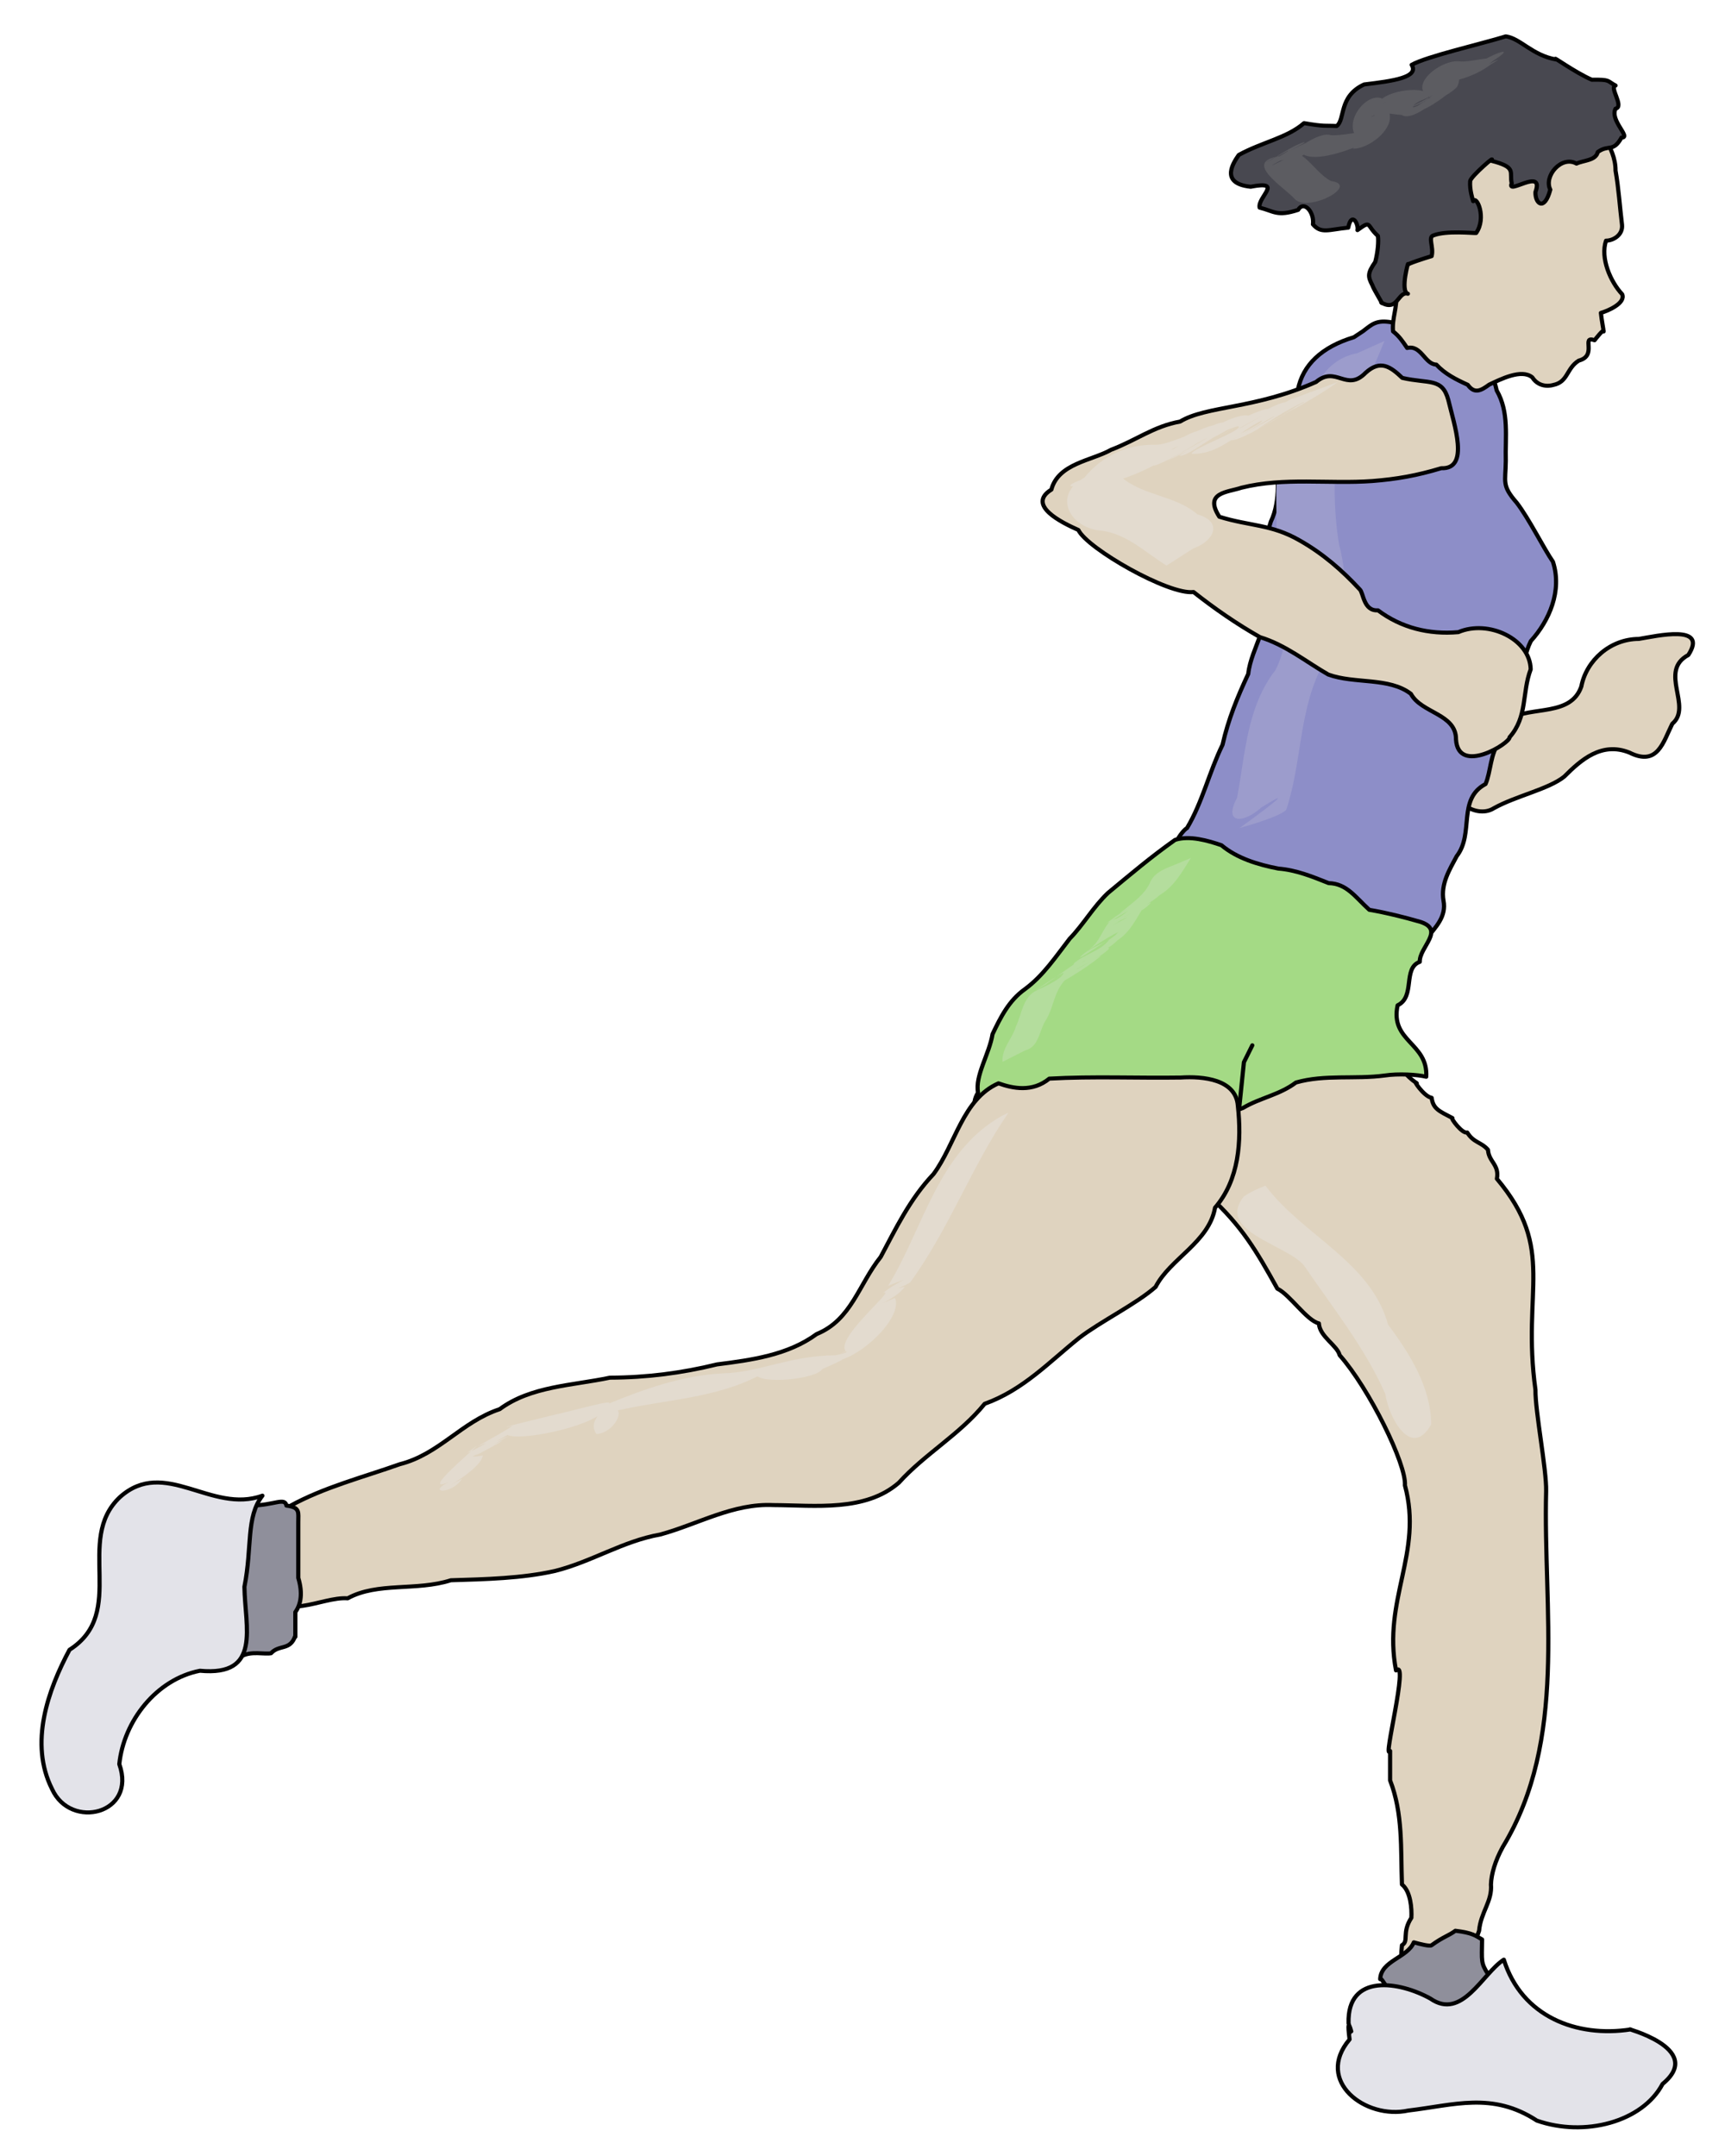 <?xml version="1.0" encoding="UTF-8" standalone="no"?>
<!-- Created with Inkscape (http://www.inkscape.org/) -->

<svg
   xmlns:dc="http://purl.org/dc/elements/1.1/"
   xmlns:cc="http://creativecommons.org/ns#"
   xmlns:rdf="http://www.w3.org/1999/02/22-rdf-syntax-ns#"
   xmlns:svg="http://www.w3.org/2000/svg"
   xmlns="http://www.w3.org/2000/svg"
   xmlns:sodipodi="http://sodipodi.sourceforge.net/DTD/sodipodi-0.dtd"
   xmlns:inkscape="http://www.inkscape.org/namespaces/inkscape"
   width="220mm"
   height="275mm"
   viewBox="0 0 779.528 974.409"
   id="svg15033"
   version="1.1"
   inkscape:version="0.91 r13725"
   sodipodi:docname="femalerunner-healthy.svg">
  <title
     id="title15715">female runner</title>
  <defs
     id="defs15035" />
  <sodipodi:namedview
     id="base"
     pagecolor="#ffffff"
     bordercolor="#666666"
     borderopacity="1.0"
     inkscape:pageopacity="0.0"
     inkscape:pageshadow="2"
     inkscape:zoom="0.68921901"
     inkscape:cx="486.97247"
     inkscape:cy="516.50023"
     inkscape:document-units="px"
     inkscape:current-layer="g15675"
     showgrid="false"
     fit-margin-top="0"
     fit-margin-left="0"
     fit-margin-right="0"
     fit-margin-bottom="0"
     inkscape:window-width="1916"
     inkscape:window-height="1035"
     inkscape:window-x="4"
     inkscape:window-y="1"
     inkscape:window-maximized="1" />
  <g
     inkscape:label="Layer 1"
     inkscape:groupmode="layer"
     id="layer1"
     transform="translate(1175.899,28.716)">
    <g
       id="g15675"
       transform="matrix(1.877,0,0,1.83,1031.664,-785.369)">
      <g
         id="g15717"
         transform="translate(9.274,-6.341)">
        <path
           style="fill:#dfd3bf;fill-opacity:1;fill-rule:evenodd;stroke:#000000;stroke-width:1px;stroke-linecap:round;stroke-linejoin:round;stroke-opacity:1"
           d="m -822.143,597.362 c 5.68,-3.224 14.938,-0.571 17.469,-7.994 1.201,-6.46 6.983,-11.749 13.845,-11.762 4.323,-0.726 16.781,-3.725 11.917,3.972 -7.284,3.998 1.094,12.732 -3.86,16.983 -2.198,4.51 -3.506,10.605 -10.296,7.127 -6.733,-2.787 -11.737,1.842 -15.728,5.934 -3.743,3.09 -11.613,4.754 -16.906,7.776 -4.646,3.088 -12.75,-3.204 -7.36,-8.102 4.58,-4.334 6.305,-9.742 10.471,-12.458 l 0.448,-1.474 0,0 z"
           id="path15602"
           inkscape:connector-curvature="0" />
        <path
           style="fill:#8d8ec8;fill-opacity:1;fill-rule:evenodd;stroke:#000000;stroke-width:1px;stroke-linecap:round;stroke-linejoin:round;stroke-opacity:1"
           d="m -859.416,503.088 c -7.768,2.408 -12.332,6.827 -13.508,13.05 -1.292,7.5 -6.01,6.936 -5.031,14.959 0.044,5.875 1.041,12.175 -1.474,17.562 -1.731,5.788 -3.709,11.746 -2.111,17.834 2.554,7.524 -2.609,13.072 -3.327,19.757 -2.578,5.659 -4.834,11.28 -6.182,17.488 -3.236,6.795 -4.835,14.182 -8.558,20.585 -1.319,0.656 -6.851,8.422 0.287,8.779 5.559,4.622 13.273,4.238 19.421,7.21 8.397,2.072 17.095,4.129 24.618,8.581 4.936,1.011 9.553,9.676 13.438,2.605 2.092,-2.73 4.74,-5.293 3.985,-9.276 -0.683,-4.142 1.454,-7.619 3.188,-10.969 4.27,-5.616 0.082,-14.057 6.929,-17.802 1.282,-2.961 1.185,-7.776 3.294,-10.164 -1.472,1.817 3.101,-4.603 2.83,-6.885 3.051,-5.337 1.992,-12.506 4.792,-18.274 4.439,-5.025 7.582,-12.399 5.321,-19.578 -2.223,-3.302 -5.814,-10.731 -8.744,-14.608 -3.661,-4.298 -2.656,-5.075 -2.609,-10.283 -0.163,-5.884 0.857,-12.028 -2.195,-17.43 -1.166,-5.486 -4.515,-11.27 -10.116,-13.507 -5.22,-1.762 -9.046,-0.567 -11.425,-4.583 -3.558,-1.975 -1.079,4.531 -3.703,1.286 -3.75,-0.675 -4.761,0.482 -6.934,2.178 z"
           id="path15592"
           inkscape:connector-curvature="0"
           sodipodi:nodetypes="ccccccccccccccccccccccccccc" />
        <path
           style="opacity:1;fill:#9c9ccc;fill-opacity:1;stroke:none;stroke-width:5;stroke-linecap:round;stroke-linejoin:round;stroke-miterlimit:4;stroke-dasharray:none;stroke-opacity:1"
           d="m -852.078,504.03 c -3.398,8.553 -7.062,17.038 -11.517,24.905 -0.656,8.365 -0.746,16.963 0.582,25.269 2.471,9.707 2.249,20.495 -3.509,29.054 -6.304,11.263 -5.272,24.69 -9.222,36.604 -2.069,2.022 -12.388,4.725 -11.228,4.482 3.699,-2.742 15.258,-11.462 5.296,-5.136 -4.176,3.926 -9.352,4.309 -5.878,-2.376 1.988,-10.76 2.324,-22.395 9.214,-31.481 5.349,-10.669 1.146,-22.453 0.213,-33.546 0.519,-8.816 -2.018,-19.906 6.026,-26.186 2.011,-7.653 4.446,-16.774 13.467,-18.577 2.184,-1.004 4.369,-2.008 6.553,-3.011 z"
           id="path15658"
           inkscape:connector-curvature="0" />
        <path
           style="fill:#dfd3bf;fill-opacity:1;fill-rule:evenodd;stroke:#000000;stroke-width:1px;stroke-linecap:round;stroke-linejoin:round;stroke-opacity:1"
           d="m -915,698.791 c -0.76,4.677 4.457,5.341 9.286,8.571 10e-4,1.118 4.932,2.934 5,3.571 2.605,1.326 3.912,2.314 6.429,4.286 7.805,7.277 11.389,13.503 16.429,22.857 2.983,1.444 7.077,7.891 10,8.571 0.17,3.268 4.436,5.445 5,7.857 7.112,8.217 16.106,27.025 15.714,32.143 4.435,16.732 -5.434,28.232 -2.143,45.714 3.236,-3.099 -3.313,22.837 -1.429,19.879 l 0,7.263 c 3.123,8.248 2.542,16.809 2.857,25.714 2.121,1.72 2.389,6.03 2.265,8.234 -2.368,3.722 -0.519,5.746 -2.265,6.766 -0.362,3.78 -0.297,7.254 1.429,5.714 3.241,0.798 6.843,2.911 11.308,2.857 -0.034,-2.074 3.527,-2.616 2.978,-5 1.559,-2.021 1.835,-4.381 2.857,-7.143 0.385,-4.561 3.198,-7.258 2.857,-11.429 0.092,-2.549 0.967,-5.764 2.857,-9.286 15.673,-26.504 9.683,-58.728 10.426,-87.846 0.134,-5.256 -2.649,-19.789 -2.569,-25.011 -3.363,-24.806 5.086,-34.593 -9.286,-52.143 0.643,-3.474 -1.981,-4.201 -2.143,-7.143 -1.583,-1.932 -3.449,-1.706 -5,-4.286 -1.143,0.422 -4.084,-3.583 -3.571,-3.571 -3.137,-1.694 -4.634,-2.227 -5,-5 -1.896,-0.284 -4.765,-4.837 -3.571,-3.571 -5.83,-4.113 -2.98,-6.993 -10.714,-7.857 -5.558,3.576 -3.153,1.666 -12.616,2.857 -2.543,0.342 -7.276,2.126 -6.67,0.714 -6.358,2.221 -7.897,-0.489 -11.429,5 -5.623,-0.665 -4.499,1.204 -10.714,2.857 -5.769,1.411 -4.468,1.964 -6.429,3.571 -3.427,2.918 -6.463,3.769 -12.143,4.286 z"
           id="path15598"
           inkscape:connector-curvature="0"
           sodipodi:nodetypes="ccccccccccccccccccccscccccccccccccc" />
        <path
           style="fill:#a4da85;fill-opacity:1;fill-rule:evenodd;stroke:#000000;stroke-width:1px;stroke-linecap:round;stroke-linejoin:round;stroke-opacity:1"
           d="m -902.482,627.236 c -5.958,4.337 -10.527,8.333 -16.146,13.103 -3.514,3.403 -5.926,7.835 -9.229,11.309 -3.325,4.397 -6.338,9.114 -10.796,12.471 -3.849,2.814 -5.817,6.89 -7.776,11.1 -0.754,4.847 -4.262,10.286 -3.488,14.423 -1.805,3.099 -0.605,5.005 2.844,4.064 9.919,-0.065 20.226,0.465 29.215,5.085 3.514,1.492 8.185,3.687 10.999,6.993 -2.634,-5.225 6.601,-3.997 6.143,-9.136 5.021,-0.327 9.959,-1.24 14.595,-3.209 4.139,-2.527 8.727,-3.185 12.744,-6.28 6.934,-2.036 14.268,-0.75 21.359,-1.727 3.212,-0.507 7.937,-0.245 10.006,0.307 0.462,-8.396 -8.759,-8.677 -6.892,-17.643 4.337,-2.104 1.178,-9.199 5.331,-10.733 -0.107,-3.66 6.139,-7.834 0.204,-9.862 -4.059,-1.206 -8.179,-2.258 -12.347,-2.995 -3.371,-3.118 -5.409,-6.481 -9.778,-6.588 -3.948,-1.617 -7.83,-3.244 -12.129,-3.592 -4.896,-0.975 -9.928,-2.532 -13.693,-5.766 -3.199,-1.12 -7.664,-2.478 -11.168,-1.323 z"
           id="path15594"
           inkscape:connector-curvature="0"
           sodipodi:nodetypes="cccccccccccccccccccccc" />
        <path
           style="fill:#dfd3bf;fill-opacity:1;fill-rule:evenodd;stroke:#000000;stroke-width:1px;stroke-linecap:round;stroke-linejoin:round;stroke-opacity:1"
           d="m -945,687.362 c -8.625,3.889 -10.324,15.047 -15.642,22.418 -5.76,6.211 -9.188,13.712 -12.711,20.45 -5.348,6.87 -7.022,15.523 -15.415,19.053 -6.897,5.187 -15.596,6.405 -23.99,7.494 -8.527,2.145 -16.977,3.252 -25.8,3.278 -9.043,1.961 -19.019,2.081 -26.527,7.78 -9.159,3.096 -14.547,11.124 -24.038,13.59 -8.912,3.244 -18.243,5.686 -26.415,10.306 -8.824,3.153 -4.018,12.997 -3.747,19.917 0.935,9.317 11.351,2.393 17.595,2.901 7.212,-4.059 16.564,-1.739 24.845,-4.46 8.349,-0.257 17.189,-0.469 25.047,-2.293 8.854,-2.265 16.382,-7.388 25.369,-9.005 9.097,-2.546 17.55,-7.749 27.241,-7.267 10.139,0.047 22.12,1.684 30.201,-5.524 6.294,-7.144 14.687,-11.931 20.67,-19.494 9.275,-3.389 15.675,-10.475 22.762,-16.278 5.132,-4.054 13.818,-8.425 18.39,-12.592 3.481,-6.975 12.856,-11.022 14.308,-19.56 5.797,-6.853 6.427,-16.479 5.489,-25.218 -0.487,-6.503 -8.412,-7.281 -13.742,-6.925 -10.544,0.162 -21.183,-0.334 -31.652,0.269 -4.087,3.44 -8.791,2.419 -12.237,1.16 z"
           id="path15596"
           inkscape:connector-curvature="0" />
        <path
           style="fill:#dfd3bf;fill-opacity:1;fill-rule:evenodd;stroke:#000000;stroke-width:1px;stroke-linecap:round;stroke-linejoin:round;stroke-opacity:1"
           d="m -868.537,514.147 c 4.818,-4.164 7.307,2.605 11.928,-2.263 3.535,-3.3 5.966,-1.549 8.833,1.259 6.381,1.513 9.623,-0.12 11.077,5.434 1.432,6.182 5.214,17.168 -1.698,16.867 -5.875,1.829 -10.754,2.698 -16.591,3.168 -10.498,0.78 -21.208,-0.997 -31.536,1.657 -3.272,1.139 -9.102,1.115 -5.293,7.167 7.28,2.323 12.486,1.82 19.247,5.797 5.707,3.302 10.406,7.534 14.533,12.123 0.93,0.783 0.888,5.435 4.406,5.189 5.593,4.301 12.227,6.023 19.346,5.388 7.231,-3.183 17.304,1.7 17.418,9.191 -2.127,5.776 -0.719,11.712 -5.079,16.76 0.201,1.419 -12.364,9.486 -12.899,0.545 0.051,-6.356 -8.347,-6.462 -10.85,-11.252 -5.253,-4.163 -13.53,-2.393 -19.906,-4.776 -5.349,-3.146 -10.248,-7.3 -16.439,-9.235 -5.663,-3.287 -11.043,-7.13 -16.001,-11.146 -5.912,0.801 -25.565,-10.725 -27.724,-15.317 -4.016,-1.832 -12.549,-6.125 -6.498,-9.972 1.676,-6.48 9.766,-7.152 14.356,-9.829 6.135,-2.392 10.278,-5.806 16.643,-6.98 6.29,-3.922 18.047,-3.078 32.726,-9.774 z"
           id="path15600"
           inkscape:connector-curvature="0"
           sodipodi:nodetypes="cccccccccccccccccccccccc" />
        <path
           style="fill:#dfd3bf;fill-opacity:1;fill-rule:evenodd;stroke:#000000;stroke-width:1px;stroke-linecap:round;stroke-linejoin:round;stroke-opacity:1"
           d="m -850,501.648 c -0.321,-3.115 1.104,-6.082 0.714,-9.165 -0.336,-2.96 1.273,-6.557 -2.37,-7.439 -0.87,-3.058 -0.158,-6.437 0.741,-9.447 0.294,-2.882 1.655,-5.111 2.19,-7.509 0.924,-2.481 3.176,-3.456 3.431,-6.049 2.342,-1.664 2.788,-4.986 5.915,-5.674 1.923,-1.684 4.054,-2.493 6.595,-3.085 3.283,-1.102 6.571,-2.2 9.927,-3.061 5.62,0.59 11.301,-0.477 16.932,0.051 0.919,1.302 4.988,1.331 6.786,3.491 1.498,2.413 2.728,5.237 2.703,8.165 0.768,4.435 1.024,8.963 1.563,13.425 0.234,2.513 -2.136,3.893 -3.849,3.892 -1.434,4.297 1.089,10.199 3.883,13.241 0.924,2.233 -3.605,4.182 -5.12,4.599 0.133,1.548 0.699,4.489 0.649,4.607 0.233,-1.041 -2.172,2.152 -2.172,2.152 -3.381,-1.244 0.819,3.785 -3.807,5.031 -3.035,1.947 -2.532,5.289 -6.179,6.025 0,0 -3.16,1.056 -5.013,-1.893 -2.587,-2.192 -7.712,0.517 -10.373,1.797 -1.975,1.48 -3.525,2.386 -5.166,0.042 -2.824,-1.31 -5.507,-2.698 -7.566,-4.992 -2.786,-0.067 -3.599,-4.921 -7.021,-4.097 -1.025,-1.556 -1.884,-2.904 -3.393,-4.107 z"
           id="path15604"
           inkscape:connector-curvature="0"
           sodipodi:nodetypes="ccccccccccccccccccccccccccc" />
        <path
           style="fill:#484850;fill-opacity:1;fill-rule:evenodd;stroke:#000000;stroke-width:1px;stroke-linecap:round;stroke-linejoin:round;stroke-opacity:1"
           d="m -802.143,439.505 c -3.893,-1.71 -9.905,-6.142 -8.571,-5 -5.762,-1.006 -8.634,-5.223 -12.143,-5.714 -5.784,1.847 -19.061,4.943 -22.657,7.029 1.816,3.095 -4.417,3.983 -11.451,4.851 -6.208,2.933 -4.499,8.682 -6.606,10.263 -2.918,-0.166 -2.686,0.198 -7.857,-0.714 -4.07,3.652 -10.064,4.673 -15.714,7.857 -0.988,1.493 -4.942,7.024 2.857,7.857 8.08,-1.597 1.575,2.579 2.169,5.16 3.425,0.853 4.151,2.286 9.26,0.554 1.401,-2.473 3.955,0.602 3.571,3.571 1.968,2.391 3.758,1.294 8.493,0.82 0.833,-4.21 2.563,-0.77 2.221,0.608 3.478,-2.591 2.059,-1.19 4.925,1.429 0.189,1.282 0.006,3.889 -0.639,6.429 -1.912,2.802 -1.775,3.625 -0.714,5.714 0.389,1.218 2.994,5.364 2.143,4.286 3.964,2.455 4.087,-2.906 6.429,-2.143 -1.991,-0.582 0.334,-8.808 0,-7.143 -0.225,-0.219 4.07,-1.65 5.714,-2.143 0.575,-2.235 -0.959,-4.694 0.445,-5.125 3.116,-1.253 9.707,-0.507 10.269,-0.59 2.562,-3.722 0.128,-9.432 -0.714,-7.857 -0.097,-0.373 -0.916,-2.899 -0.714,-5 0.135,-1.112 6.544,-6.78 5,-5 6.355,1.637 4.357,2.759 5,5.594 -1.342,3.118 7.907,-4.118 5.714,2.143 -0.105,2.845 2.135,4.914 3.571,-0.594 -1.638,-3.341 2.689,-8.501 6.308,-6.429 1.688,-0.826 4.643,-0.716 5.121,-2.857 2.659,-1.975 3.676,0.179 5.714,-3.571 2.463,0.036 -2.895,-4.26 -1.429,-7.143 2.169,-0.506 -1.624,-5.359 0,-5.714 -2.107,-1.128 -1.142,-1.511 -5.714,-1.429 z"
           id="path15606"
           inkscape:connector-curvature="0" />
        <path
           style="fill:#8f8f9b;fill-opacity:1;fill-rule:evenodd;stroke:#000000;stroke-width:1px;stroke-linecap:round;stroke-linejoin:round;stroke-opacity:1"
           d="m -1125,791.648 c 5.701,-0.072 8.173,-2.136 8.571,0 3.403,0.45 2.827,1.678 2.857,4.165 0,1.624 0,14.271 0,13.692 1.064,3.654 0.687,6.463 -0.714,8.451 0,1.072 0,7.502 0,5.835 -1.262,3.776 -3.851,2.078 -5.864,4.33 -1.748,0.29 -4.606,-0.572 -6.993,0.67 -1.244,-0.875 -6.01,-2.4 -5,-2.143 -0.874,-1.31 0.747,-4.876 -2.857,-7.857 0.536,-4.53 -1.338,-7.074 2.143,-8.571 0.01,-4.608 0.053,-5.861 1.183,-8.281 0.598,-1.506 0.112,-3.095 2.388,-3.862 -1.781,-2.34 1.988,-4.667 3.351,-6.565 -3.224,2.281 -2.478,0.644 0.935,0.137 z"
           id="path15608"
           inkscape:connector-curvature="0" />
        <path
           style="fill:#8f8f9b;fill-opacity:1;fill-rule:evenodd;stroke:#000000;stroke-width:1px;stroke-linecap:round;stroke-linejoin:round;stroke-opacity:1"
           d="m -845,899.505 c -1.517,3.809 -7.951,4.536 -8.093,9.105 -0.167,-1.331 3.839,5.584 3.807,6.609 3.276,4.508 12.271,3.355 15,2.143 6.356,-0.259 3.206,-2.965 6.429,-3.571 1.825,-3.273 1.161,-7.923 0.714,-6.429 -1.744,-2.856 -1.488,-3.081 -1.429,-8.571 -1.598,-0.915 -2.234,-1.63 -6.429,-2.143 -1.594,1.231 -2.909,1.466 -5.714,3.571 -0.332,0.356 -2.862,-0.293 -4.286,-0.714 z"
           id="path15610"
           inkscape:connector-curvature="0" />
        <path
           style="fill:#e3e3e9;fill-opacity:1;fill-rule:evenodd;stroke:#000000;stroke-width:1px;stroke-linecap:round;stroke-linejoin:round;stroke-opacity:1"
           d="m -860.714,919.505 c -0.36,-12.53 12.381,-10.293 19.71,-6.101 7.628,5.457 12.514,-6.203 17.674,-9.617 4.3,14.078 17.53,19.288 30.525,17.234 -2.387,-0.547 18.294,4.547 7.699,13.456 -4.854,9.425 -18.837,13.173 -30.285,9.052 -10.699,-7.18 -19.933,-3.808 -30.95,-2.479 -10.293,2.308 -22.607,-7.294 -14.127,-17.57 -1.096,-8.956 1.709,3.08 -0.246,-3.974 z"
           id="path15612"
           inkscape:connector-curvature="0"
           sodipodi:nodetypes="ccccccccc" />
        <path
           style="fill:#e3e3e9;fill-opacity:1;fill-rule:evenodd;stroke:#000000;stroke-width:1px;stroke-linecap:round;stroke-linejoin:round;stroke-opacity:1"
           d="m -1122.205,789.194 c -12.326,4.601 -23.527,-9.575 -34.322,0.371 -11.002,10.61 1.991,28.464 -12.125,37.693 -5.203,9.982 -9.752,23.127 -4.205,34.39 4.466,10.153 20.484,6.201 16.192,-6.152 1.077,-10.68 8.956,-20.952 19.403,-23.061 14.935,1.446 10.845,-10.761 10.721,-20.735 1.925,-9.941 0.324,-17.204 4.336,-22.506 z"
           id="path15614"
           inkscape:connector-curvature="0"
           sodipodi:nodetypes="cccccccc" />
        <path
           style="fill:none;fill-rule:evenodd;stroke:#000000;stroke-width:1px;stroke-linecap:round;stroke-linejoin:round;stroke-opacity:1"
           d="m -887.04,693.506 1.136,-11.364 2.02,-4.167"
           id="path15636"
           inkscape:connector-curvature="0"
           sodipodi:nodetypes="ccc" />
        <path
           style="opacity:1;fill:#e3dbcf;fill-opacity:1;stroke:none;stroke-width:5;stroke-linecap:round;stroke-linejoin:round;stroke-miterlimit:4;stroke-dasharray:none;stroke-opacity:1"
           d="m -942.598,694.61 c -8.951,13.385 -14.321,28.835 -23.693,41.962 -3.049,1.847 -6.126,2.078 -1.286,1.031 -1.865,3.112 -10.256,6.123 -2.32,2.748 1.907,4.83 -7.942,14.427 -14.001,15.548 6.572,-2.345 -12.655,6.331 -3.497,1.437 0.956,2.639 -13.468,4.562 -15.832,2.217 -3.723,0.864 6.055,-2.774 -0.503,0.537 -11.692,5.817 -25.28,5.497 -37.581,9.298 7.759,-5.475 5.256,4.044 -0.448,4.605 -3.6,-4.789 8.524,-9.929 0.991,-4.933 -5.322,4.004 -21.895,7.001 -22.864,4.75 5.855,-2.096 -7.631,4.52 0.856,0.564 -3.716,2.266 -5.276,2.71 -1.491,1.17 -3.507,2.192 -10.983,6.098 -3.281,1.791 -2.632,1.883 -6.548,2.679 -1.584,1.939 -0.676,4.281 -15.211,11.25 -5.032,5.769 -2.562,4.11 -9.194,3.524 -2.354,0.389 -10.947,5.424 13.097,-14.187 3.568,-6.77 1.568,-0.597 7.478,-3.92 2.507,-1.565 3.497,-2.239 4.607,-2.571 8.474,-5.142 -5.908,1.232 7.66,-2.132 9.981,-2.718 3.78,-0.796 14.984,-4.095 13.075,-2.742 8.825,-3.718 18.019,-7.035 27.615,-7.504 8.659,-0.229 16.314,-4.424 26.931,-4.455 3.304,-0.512 5.971,-2.416 1.191,-0.39 3.598,-1.888 7.906,-3.015 1.935,-0.224 -4.732,-2.402 12.192,-16.214 8.466,-14.79 3.493,-2.957 8.589,-4.65 1.205,-1.763 8.559,-14.248 11.994,-33.232 27.501,-42.034 l 1.471,-0.721 0,0 z"
           id="path15638"
           inkscape:connector-curvature="0" />
        <path
           style="opacity:1;fill:#e3dbcf;fill-opacity:1;stroke:none;stroke-width:5;stroke-linecap:round;stroke-linejoin:round;stroke-miterlimit:4;stroke-dasharray:none;stroke-opacity:1"
           d="m -880.715,712.636 c 8.903,12.236 25.366,18.731 29.517,34.321 5.228,7.155 10.332,15.537 10.38,24.644 -4.804,8.754 -10.281,-1.821 -11.039,-7.519 -4.957,-11.522 -12.761,-21.446 -19.653,-31.827 -4.474,-5.209 -21.01,-8.331 -14.465,-16.888 1.593,-1.186 3.425,-1.999 5.26,-2.73 z"
           id="path15644"
           inkscape:connector-curvature="0" />
        <path
           style="opacity:1;fill:#b4dd9d;fill-opacity:1;stroke:none;stroke-width:5;stroke-linecap:round;stroke-linejoin:round;stroke-miterlimit:4;stroke-dasharray:none;stroke-opacity:1"
           d="m -898.666,631.694 c -2.061,3.351 -3.985,7.006 -7.447,9.122 -2.726,2.512 -6.238,3.975 -9.375,5.922 2.165,-1.178 6.23,-3.786 7.228,-4.018 -2.104,2.519 -5.35,3.272 -8.1,4.767 0.299,0.11 4.464,-2.692 6.059,-3.921 2.905,-1.936 -1.386,2.046 -2.762,2.102 -1.501,0.903 -6.954,4.154 -2.87,1.816 1.533,-0.691 5.473,-3.611 5.385,-2.851 -1.865,3.242 -3.715,6.774 -7.412,8.241 -1.85,1.058 -6.552,3.761 -6.554,3.736 2.801,-1.624 5.61,-3.237 8.416,-4.853 -2.029,2.582 -7.895,4.852 -8.905,5.88 1.864,-1.13 5.753,-4.519 6.66,-3.603 -1.731,2.156 -7.171,4.489 -7.912,5.214 1.633,-0.875 6.294,-3.772 5.878,-3.274 -4.566,3.691 -9.622,6.74 -14.885,9.31 1.919,-1.146 6.692,-3.885 6.842,-3.85 -2.2,1.495 -7.141,4.314 -7.868,4.535 2.462,-1.486 5.001,-2.839 7.48,-4.296 -2.869,3.021 -2.819,6.682 -4.637,9.844 -1.815,2.664 -1.64,6.783 -5.145,7.727 -1.813,0.938 -3.626,1.875 -5.44,2.813 -0.186,-3.47 2.358,-5.629 3.257,-8.81 1.402,-2.886 1.566,-7.232 5.077,-8.894 2.062,-0.945 6.345,-3.078 6.366,-4.292 -2.389,1.179 -4.9,3.121 -6.883,4.386 2.663,-1.495 7.443,-4.503 8.745,-5.105 -1.815,1.044 -5.627,3.273 -6.103,3.535 3.703,-2.673 7.266,-5.539 11.315,-7.7 1.25,-0.743 3.924,-1.927 1.274,-0.406 -1.636,0.806 -6.192,3.913 -5.918,3.043 2.492,-2.379 6.523,-3.092 8.529,-5.899 -2.188,1.116 -6.223,4.272 -7.074,4.367 2.542,-2.863 6.794,-3.321 9.308,-6.253 -2.369,1.027 -6.673,4.198 -7.465,4.479 3.62,-1.917 3.596,-6.898 7.358,-8.513 1.739,-1.009 6.16,-3.575 6.15,-3.562 -2.199,1.443 -6.748,3.597 -7.48,4.587 2.931,-0.748 4.645,-3.717 7.56,-4.607 -2.967,1.927 -6.077,3.707 -9.115,5.55 2.828,-2.332 5.94,-4.222 9.146,-5.997 4.018,-2.327 -1.657,0.959 -3.104,1.802 -1.193,0.629 -4.285,2.699 -1.641,0.738 2.248,-1.955 4.754,-3.662 6.098,-6.441 1.136,-3.123 4.342,-3.886 7.066,-5.099 0.966,-0.423 1.932,-0.845 2.898,-1.268 z"
           id="path15654"
           inkscape:connector-curvature="0" />
        <path
           style="opacity:1;fill:#e3dbcf;fill-opacity:1;stroke:none;stroke-width:5;stroke-linecap:round;stroke-linejoin:round;stroke-miterlimit:4;stroke-dasharray:none;stroke-opacity:1"
           d="m -863.269,514.117 c -5.787,4.429 -16.789,10.099 -20.276,12.265 3.495,-2.172 11.648,-6.292 12.187,-7.328 -3.585,1.472 -10.532,6.163 -11.314,6.795 3.167,-1.576 10.872,-6.806 11.128,-6.491 -3.721,2.628 -12.27,6.975 -13.376,7.809 3.155,-1.868 11.664,-6.542 11.304,-6.572 -4.618,2.391 -12.507,7.858 -15.272,7.958 2.701,-1.603 10.968,-5.972 10.18,-5.913 -4.229,2.314 -12.592,7.828 -14.52,7.529 3.396,-1.865 11.618,-5.452 11.746,-6.548 -5.737,2.733 -9.977,8.434 -16.972,8.29 -0.449,-1.158 12.587,-5.872 11.227,-6.819 -4.879,0.865 -11.936,7.654 -14.24,7.265 2.895,-1.833 10.916,-6.299 10.557,-5.927 -3.863,2.318 -11.741,6.48 -13.517,7.17 2.874,-1.519 15.058,-8.743 6.94,-4.141 -2.732,1.814 -9.809,5.847 -10.383,5.296 3.104,-1.819 10.264,-6.047 10.829,-6.24 -8.623,5.202 -17.539,11.389 -28.065,11.148 -8.553,1.602 6.665,-5.062 9.849,-1.895 5.231,4.526 12.93,4.416 18.134,9.069 6.405,1.869 3.898,6.678 -0.977,8.427 -2.147,1.408 -4.293,2.816 -6.44,4.225 -5.013,-3.178 -9.375,-7.708 -15.527,-8.603 -7.739,-0.516 -12.108,-8.765 -4.269,-13.091 4.255,-5.391 10.296,-8.296 17.168,-8.14 3.085,0.145 11.604,-4.462 4.845,-0.608 -2.901,1.813 -12.871,7.466 -5.036,2.958 3.012,-1.847 9.731,-6.487 10.806,-5.564 -3.476,1.423 -9.72,7.28 -10.96,6.455 4.542,-3.185 9.558,-7.071 14.868,-8.192 -1.293,2.692 -10.746,5.589 -10.601,6.17 3.771,-1.883 10.749,-7.537 12.774,-6.599 -2.774,1.726 -10.367,6.468 -10.098,5.763 4.384,-3.017 13.016,-8.763 16.186,-7.446 -2.742,1.727 -10.606,6.707 -10.467,5.663 3.878,-2.971 12.84,-7.487 14.65,-7.412 -3.226,1.822 -11.873,6.756 -11.481,6.614 4.626,-2.604 13.325,-8.164 15.738,-8.288 -2.883,2.024 -11.647,6.551 -11.147,6.545 3.973,-2.199 12.712,-7.346 13.785,-7.94 -3.461,2.008 -11.111,6.462 -11.914,6.92 3.489,-2.033 11.072,-6.766 12.079,-6.997 -2.929,1.801 -11.147,6.748 -10.959,6.388 3.898,-2.501 12.469,-7.252 13.819,-8.122 -3.127,1.702 -11.792,7.101 -11.254,6.3 5.547,-3.809 12.117,-5.595 18.266,-8.147 z"
           id="path15663"
           inkscape:connector-curvature="0" />
        <path
           style="opacity:1;fill:#5c5c61;fill-opacity:1;stroke:none;stroke-width:5;stroke-linecap:round;stroke-linejoin:round;stroke-miterlimit:4;stroke-dasharray:none;stroke-opacity:1"
           d="m -828.709,437.01 c -4.905,2.01 8.417,-5.028 2.335,-1.336 -4.521,3.497 -10.3,4.946 -15.89,4.615 1.727,-3.589 10.238,-4.863 7.711,0.944 -1.74,2.082 -8.247,5.08 -2.551,2.017 0.454,-0.335 -9.104,5.338 -2.561,1.606 6.971,-4.851 -3.453,3.337 -3.629,1.802 2.333,-1.407 7.607,-4.533 2.528,-1.232 -2.772,2.014 -5.478,1.341 -1.408,-0.645 2.397,-1.683 5.966,-1.31 1.474,0.662 -2.992,1.794 -5.922,2.424 -1.36,0.208 5.605,-3.784 -3.011,4.6 -5.865,2.552 -2.761,-0.228 -8.907,-0.952 -3.218,-3.193 7.709,-3.309 -3.114,2.091 -2.818,2.315 2.263,-1.078 8.036,-5.018 3.068,-0.851 -2.247,2.129 -7.613,2.785 -2.115,0.32 6.882,-3.567 -8.33,4.768 -2.588,0.095 1.688,-1.646 8.03,-2.343 2.916,-0.029 -2.376,1.402 -6.102,3.34 -1.754,0.74 7.121,-4.368 -1.822,3.168 -5.111,1.908 2.786,-2.024 8.913,-7.523 8.788,-0.384 -0.413,3.989 -6.033,7.629 -8.953,7.391 1.52,-1.536 7.445,-3.79 2.275,-1.045 -4.053,1.751 -12.359,4.806 -14.907,1.891 1.843,-1.872 8.968,-3.761 2.765,-0.911 -2.643,1.557 -5.048,2.617 -1.04,0.492 7.998,-4.674 -7.999,6.868 -4.323,0.616 2.55,-2.041 7.662,-2.357 2.238,0.271 -2.047,1.311 -8.18,2.831 -2.799,0.419 2.404,-1.266 4.687,-2.216 0.845,-0.123 -2.789,1.578 -5.157,2.963 -1.069,0.598 6.871,-3.873 -9.34,5.067 -0.801,0.66 2.85,-0.992 3.941,-3.22 0.292,-0.703 -2.674,1.95 -5.869,2.721 -1.464,0.24 5.009,-5.18 8.378,3.422 12.765,5.595 7.084,1.002 -5.558,7.922 -8.753,4.432 -2.393,-2.834 -12.807,-9.206 -3.628,-10.543 7.697,-4.656 -8.894,4.46 -1.145,0.377 2.446,-1.434 6.141,-3.527 1.666,-0.878 -7.181,4.25 2.881,-2.221 3.132,-1.925 -2.176,1.14 -7.358,4.452 -2.187,1.168 2.303,-1.672 7.611,-3.651 2.3,-0.82 -7.679,4.15 9.336,-5.175 2.815,-0.502 -2.973,1.779 -4.159,2.343 -0.448,0.249 2.661,-1.517 4.416,-2.476 0.907,-0.208 -7.039,3.619 2.193,-3.934 5.259,-2.657 3.011,0.159 7.266,-1.05 9.488,-0.815 -1.36,1.697 -8.458,4.851 -2.906,1.974 2.474,-1.571 6.401,-3.175 1.587,-0.715 -2.581,1.182 -4.023,3.277 -2.271,-0.432 -2.665,-4.579 4.292,-12.074 7.519,-8.264 -1.84,1.043 -8.545,4.969 -3.083,1.807 1.805,-1.183 4.954,-2.684 1.184,-0.861 -3.413,1.066 -4.344,4.547 -0.192,1.998 3.31,-1.431 4.35,-5.572 0.107,-2.323 -7.118,4.407 8.57,-5.342 1.095,-0.108 -7.166,4.65 1.718,-3.893 5.031,-3.003 9.459,2.009 -12.113,8.123 -5.411,2.008 2.186,-2.591 12.498,-3.806 11.277,-0.212 -1.929,1.441 -6.592,3.115 -1.753,0.732 2.677,-1.54 4.282,-2.294 0.615,-0.573 -2.721,0.981 -3.837,3.148 -0.208,0.857 2.283,-1.369 6.103,-3.769 1.647,-1.212 -6.781,4.378 3.309,-2.184 3.424,-1.821 -2.159,1.697 -7.938,4.38 -2.503,1.141 6.214,-3.411 -0.808,0.837 -3.124,2.087 2.615,-1.657 8.618,-5.1 2.628,-1.512 -5.963,-2.595 2.163,-9.541 6.862,-8.996 2.628,0.394 11.203,-2.355 5.218,0.856 -2.1,1.307 -5.081,3.098 -1.194,0.22 2.204,-2.3 10.696,-5.644 4.315,-1.382 -1.026,0.77 -2.051,1.542 -3.046,2.352 z"
           id="path15669"
           inkscape:connector-curvature="0" />
      </g>
    </g>
  </g>
</svg>
